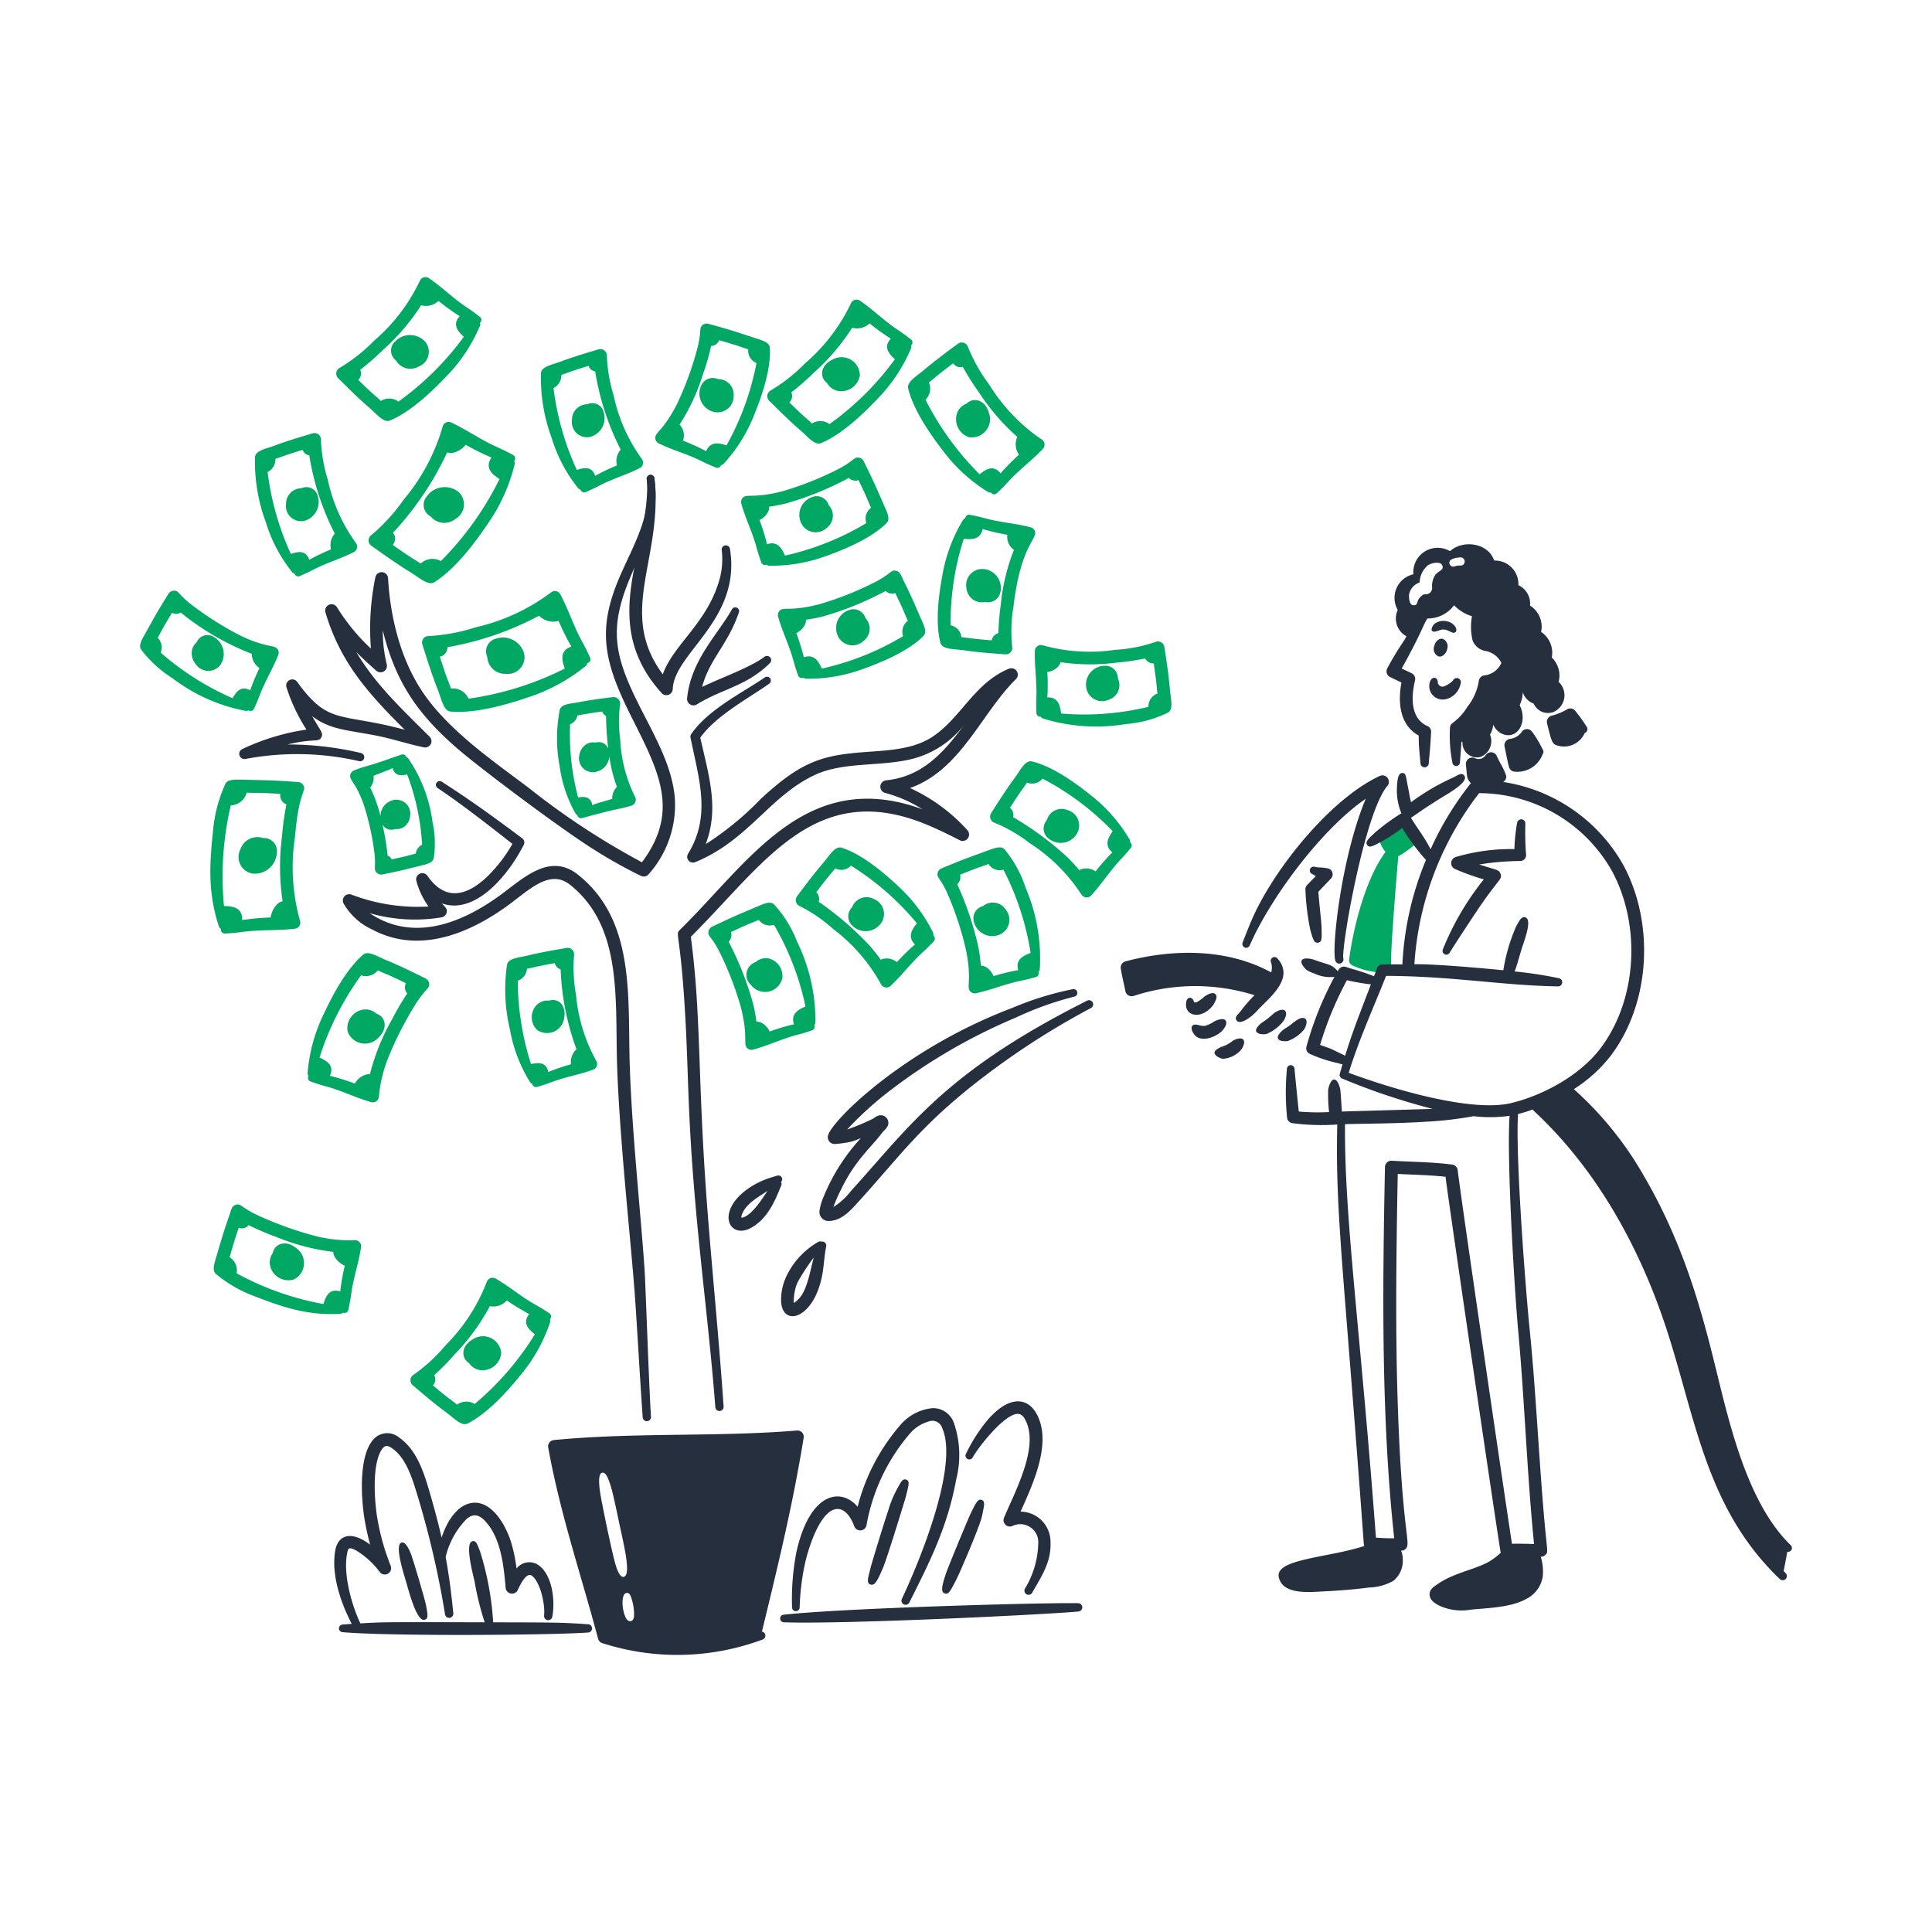 <svg viewBox="-10 -10 200 200" xmlns="http://www.w3.org/2000/svg" id="Money-Growing-On-Trees-4--Streamline-Brooklyn.svg" style="background-color: #e6f6ef"><desc>Money Growing On Trees 4 Streamline Illustration: https://streamlinehq.com</desc><path d="m135.387 74.983 -2.692 1.586a3.399 3.399 0 0 0 0.733 1.62c-2.057 2.79 -3.296 7.65 -3.767 11.139a0.569 0.569 0 0 0 0.342 0.609 7.718 7.718 0 0 0 3.848 0.72 0.499 0.499 0 0 0 0.165 -0.059c0.044 -0.025 0.245 -0.504 0 -0.713 -0.128 -1.194 0.704 -10.9 0.713 -10.991 0.055 -0.518 -0.318 0.18 1.743 -1.452a2.595 2.595 0 0 0 0.403 -0.399Z" fill="#00a863" stroke-width="1"></path><path d="M154.22 65.186a15.149 15.149 0 0 0 -1.159 -1.604 0.645 0.645 0 0 0 -0.788 -0.18 6.396 6.396 0 0 1 -1.56 0.666 0.664 0.664 0 0 0 -0.561 0.821c0.396 1.575 0.49 2.07 0.907 2.234a2.353 2.353 0 0 0 2.993 -1.243 0.432 0.432 0 0 0 0.168 -0.694Z" fill="#262f3e" stroke-width="1"></path><path d="M149.675 67.543a10.661 10.661 0 0 0 -1.085 -1.805 0.649 0.649 0 0 0 -1.1 0.09 1.765 1.765 0 0 1 -1.21 0.667 0.666 0.666 0 0 0 -0.526 0.793c0.145 0.663 0.258 1.366 0.457 2.107a0.657 0.657 0 0 0 0.607 0.488 2.79 2.79 0 0 0 2.88 -1.814 0.423 0.423 0 0 0 -0.023 -0.526Z" fill="#262f3e" stroke-width="1"></path><path d="M138.073 60.467a1.391 1.391 0 0 0 1.53 1.927 2.038 2.038 0 0 0 1.597 -1.61 0.429 0.429 0 1 0 -0.794 -0.328 2.65 2.65 0 0 1 -0.995 0.622 0.502 0.502 0 0 1 -0.572 -0.427c0.013 -0.537 -0.524 -0.674 -0.766 -0.184Z" fill="#262f3e" stroke-width="1"></path><path d="M139.352 56.135a0.842 0.842 0 0 1 0.455 1.068c-0.119 0.502 -0.516 0.839 -0.886 0.751a0.842 0.842 0 0 1 -0.45 -1.068c0.114 -0.502 0.51 -0.839 0.88 -0.751Z" fill="#262f3e" stroke-width="1"></path><path d="M151.346 60.581a2.574 2.574 0 0 0 -0.706 -2.515 2.599 2.599 0 0 0 -1.104 -2.65 2.584 2.584 0 0 0 -1.148 -2.726 2.1 2.1 0 0 0 -1.205 -2.115 2.43 2.43 0 0 0 -2.509 -2.545c-0.562 -1.778 -3.164 -2.23 -4.573 -0.973a2.52 2.52 0 0 0 -3.787 2.392 2.499 2.499 0 0 0 -1.62 3.69 2.102 2.102 0 0 0 0.9 2.729 5.011 5.011 0 0 1 -0.373 0.63 31.007 31.007 0 0 0 -1.606 2.678 0.658 0.658 0 0 0 0.278 0.908l1.185 0.572c-0.404 2.173 -0.137 4.415 1.786 5.49 0 1.182 0.077 1.609 0.18 2.855a0.431 0.431 0 0 0 0.862 0c0.118 -1.419 0.129 -1.233 0.243 -3.23a0.63 0.63 0 0 0 -0.385 -0.613c-1.719 -0.766 -1.715 -2.889 -1.281 -4.719a0.661 0.661 0 0 0 -0.366 -0.754l-1.012 -0.482c2.142 -3.864 2.189 -4.46 2.659 -5.178a3.382 3.382 0 0 0 2.761 -1.368 4.302 4.302 0 0 0 1.853 1.134 6.13 6.13 0 0 0 0.071 2.531 1.76 1.76 0 0 0 1.409 1.08 2.305 2.305 0 0 1 1.563 1.221 2.177 2.177 0 0 1 -1.741 1.292 0.662 0.662 0 0 0 -0.591 0.551 5.694 5.694 0 0 1 -1.175 2.69 5.909 5.909 0 0 1 -1.53 1.685 0.649 0.649 0 0 0 -0.283 0.497 14.161 14.161 0 0 0 0.248 3.587 0.394 0.394 0 0 0 0.787 -0.041l0.158 -2.122c0.033 0.026 0.068 0.051 0.104 0.075a1.499 1.499 0 0 0 1.863 1.522 1.756 1.756 0 0 0 0.984 -2.305 2.515 2.515 0 0 0 0.333 -1.049 1.8 1.8 0 0 0 1.292 1.08c1.462 0.255 2.231 -1.61 1.44 -3.084a3.24 3.24 0 0 0 0.327 -1.35 1.841 1.841 0 0 0 1.135 1.189 1.611 1.611 0 0 0 2.018 0.875 1.89 1.89 0 0 0 0.555 -3.133Zm-12.717 -11.128a2.011 2.011 0 0 0 -0.373 1.403 0.663 0.663 0 0 1 -0.699 0.667 0.474 0.474 0 0 0 -0.329 0.107c-0.727 0.573 -0.338 0.965 -0.826 1.025 -0.469 0.058 -0.554 -0.59 -0.54 -1.071a1.62 1.62 0 0 1 1.099 -1.286 2.421 2.421 0 0 1 0.847 -1.775c0.437 -0.293 1.44 -0.457 1.53 0.101 0.068 0.399 -0.225 0.356 -0.707 0.829Zm2.653 -0.904a1.871 1.871 0 0 0 -0.694 0.078 0.397 0.397 0 0 1 -0.517 -0.21c-0.221 -0.519 0.559 -0.685 1.125 -0.72a0.43 0.43 0 0 1 0.086 0.851Z" fill="#262f3e" stroke-width="1"></path><path d="M131.384 72.686c-4.622 3.173 -9.9 10.318 -12.014 15.185a0.394 0.394 0 0 1 -0.73 -0.3c0.408 -1.064 0.81 -2.103 1.284 -3.1 2.455 -5.13 8.019 -11.88 12.909 -14.145a0.664 0.664 0 0 1 0.787 1.03c-2.385 2.816 -4.796 16.82 -4.559 17.864a0.43 0.43 0 0 1 -0.835 0.207c-0.39 -1.471 0.679 -10.856 3.158 -16.74Z" fill="#262f3e" stroke-width="1"></path><path d="M121.106 97.039a4.357 4.357 0 0 0 1.702 -1.272c0.166 -0.204 0.504 -0.843 0.226 -1.125 -0.292 -0.295 -0.927 0.073 -1.17 0.256a9.686 9.686 0 0 1 -1.124 0.9c-0.258 0.158 -0.787 0.643 -0.714 0.929 0.096 0.352 0.782 0.374 1.08 0.312Z" fill="#262f3e" stroke-width="1"></path><path d="M123.3 97.772a3.983 3.983 0 0 0 1.73 -1.237c0.062 -0.107 0.413 -0.81 0.099 -1.067 -0.45 -0.372 -1.32 0.476 -1.62 0.694 -0.204 0.148 -0.424 0.27 -0.63 0.414 -0.113 0.077 -0.7 0.582 -0.591 0.907 0.123 0.366 0.917 0.304 1.012 0.289Z" fill="#262f3e" stroke-width="1"></path><path d="M122.867 90.655a2.128 2.128 0 0 0 -0.595 -1.392 0.393 0.393 0 0 0 -0.675 0.405 1.94 1.94 0 0 1 0 0.997c-4.569 -2.496 -10.139 -2.455 -15.087 -1.145a0.662 0.662 0 0 0 -0.485 0.739c0.113 0.783 0.326 1.545 0.47 2.331a0.664 0.664 0 0 0 0.878 0.504 20.439 20.439 0 0 1 12.492 -0.07 13.887 13.887 0 0 0 -1.446 1.671c-0.329 0.395 -0.63 0.583 -0.413 0.926 0.342 0.528 1.43 -0.287 1.879 -0.728 0.24 -0.234 0.462 -0.489 0.694 -0.72 0.881 -0.881 2.321 -2.162 2.288 -3.518Z" fill="#262f3e" stroke-width="1"></path><path d="M113.977 93.69a4.23 4.23 0 0 0 0.726 -0.54c0.104 -0.075 0.8 -0.535 1.101 -0.249 0.243 0.237 0.107 0.567 -0.139 1.025a1.961 1.961 0 0 1 -0.281 0.36c-1.17 1.273 -2.836 0.877 -2.585 -0.576 0.09 -0.533 0.615 -0.578 0.785 -0.053 0.074 0.221 0.301 0.075 0.392 0.033Z" fill="#262f3e" stroke-width="1"></path><path d="M113.868 97.318c0.679 0.492 1.92 0.068 2.586 -0.549 0.242 -0.231 0.679 -0.81 0.408 -1.141 -0.242 -0.296 -0.968 0 -1.161 0.112a3.344 3.344 0 0 1 -0.934 0.45c-0.479 0.09 -1.019 -0.296 -1.304 -0.03 -0.307 0.288 0.092 0.936 0.406 1.158Z" fill="#262f3e" stroke-width="1"></path><path d="M116.591 99.608a2.729 2.729 0 0 0 1.862 -0.909c0.146 -0.163 0.517 -0.795 0.239 -1.091 -0.26 -0.277 -0.931 0.034 -1.113 0.16a3.357 3.357 0 0 1 -0.971 0.549c-0.236 0.064 -0.845 0.356 -0.877 0.608 -0.055 0.402 0.675 0.658 0.861 0.683Z" fill="#262f3e" stroke-width="1"></path><path d="M79.115 107.82c-0.298 0.122 -0.535 0.221 -0.918 0.347a10.898 10.898 0 0 1 -1.732 0.257 0.703 0.703 0 0 1 -0.742 -0.9c0.439 -1.571 7.878 -8.95 19.062 -13.183a32.31 32.31 0 0 1 6.274 -1.943 0.393 0.393 0 0 1 0.144 0.774 33.401 33.401 0 0 0 -6.025 2.16 58.979 58.979 0 0 0 -13.467 7.892 35.624 35.624 0 0 0 -4.019 3.704 23.869 23.869 0 0 0 2.719 -1.138 1.576 1.576 0 0 1 0.609 -0.326 0.791 0.791 0 0 1 0.888 1.068 1.908 1.908 0 0 1 -0.495 0.609c-1.153 1.589 -2.857 2.852 -4.417 6.134a13.918 13.918 0 0 0 -0.72 1.677 7.058 7.058 0 0 0 1.819 -1.667c6.16 -6.787 9.787 -12.33 24.445 -19.697a0.43 0.43 0 0 1 0.393 0.765 79.665 79.665 0 0 0 -9.928 6.241c-7.298 5.353 -9.606 8.82 -13.931 13.58 -0.885 0.971 -1.849 2.186 -3.246 2.22a0.931 0.931 0 0 1 -0.996 -1.021 5.517 5.517 0 0 1 0.44 -1.518 20.259 20.259 0 0 1 3.843 -6.035Z" fill="#262f3e" stroke-width="1"></path><path d="M70.432 111.711c-0.296 0.09 -0.586 0.171 -0.878 0.27 -1.589 0.54 -3.498 1.771 -4.019 3.366 -0.479 1.462 0.605 2.535 2.053 1.84 2.024 -0.981 2.83 -3.409 3.263 -4.41a0.436 0.436 0 0 0 0 -0.413 0.395 0.395 0 0 0 -0.419 -0.652Zm-3.592 4.345a0.084 0.084 0 0 1 -0.102 -0.101c0.284 -1.208 1.585 -1.932 2.718 -2.676 -0.589 0.86 -1.607 2.525 -2.616 2.776Z" fill="#262f3e" stroke-width="1"></path><path d="M75.02 118.53a0.431 0.431 0 0 1 0.497 0.552c-0.151 0.689 -0.218 1.792 -0.342 2.571 -0.775 4.969 -4.329 5.891 -4.32 2.866a5.804 5.804 0 0 1 0.535 -2.363 8.123 8.123 0 0 1 3.28 -3.574 0.385 0.385 0 0 1 0.35 -0.052Zm-0.78 1.653a20.749 20.749 0 0 0 -1.702 2.615 5.012 5.012 0 0 0 -0.36 2.093 3.022 3.022 0 0 0 0.708 -0.668c0.751 -1.03 1.018 -2.843 1.354 -4.04Z" fill="#262f3e" stroke-width="1"></path><path d="M32.073 153.864c0.248 0.844 1.075 4.099 1.902 3.811 0.351 -0.119 0.338 -0.419 0.131 -1.49 -0.125 -0.643 -1.345 -4.755 -1.522 -5.209 -0.167 -0.43 -0.572 -1.424 -1.015 -1.294 -0.778 0.221 0.27 3.391 0.505 4.183Z" fill="#262f3e" stroke-width="1"></path><path d="M78.78 145.98a20.753 20.753 0 0 1 4.5 -8.55 4.997 4.997 0 0 1 3.212 -1.654 2.274 2.274 0 0 1 2.25 1.508 10.195 10.195 0 0 1 0.246 5.855c-0.9 4.907 -2.666 8.38 -4.856 12.76a0.43 0.43 0 0 1 -0.774 -0.374c1.835 -3.908 5.917 -13.77 4.175 -17.707a1.063 1.063 0 0 0 -1.396 -0.667 3.999 3.999 0 0 0 -1.872 1.17 19.847 19.847 0 0 0 -4.565 9.571 0.659 0.659 0 0 1 -1.26 0.117c-0.419 -1.103 -0.979 -1.736 -1.645 -1.794 -1.776 -0.153 -3.089 3.916 -3.466 5.655a24.538 24.538 0 0 0 -0.548 4.528 0.394 0.394 0 0 1 -0.788 -0.006 25.728 25.728 0 0 1 0.44 -5.67c1.381 -6.29 4.641 -6.769 6.347 -4.74Z" fill="#262f3e" stroke-width="1"></path><path d="M95.65 146.484a3.128 3.128 0 0 1 3.098 3.182c0.086 2.07 -0.966 3.559 -1.89 5.202a0.43 0.43 0 0 1 -0.76 -0.406 9.436 9.436 0 0 0 1.383 -4.72 1.862 1.862 0 0 0 -2.692 -1.764 0.658 0.658 0 0 1 -0.852 -0.867c1.186 -2.798 3.546 -7.164 2.3 -9.924 -0.282 -0.634 -0.604 -0.968 -1.241 -0.759 -1.382 0.468 -3.638 3.272 -4.301 4.436a0.394 0.394 0 0 1 -0.705 -0.353 17.003 17.003 0 0 1 2.16 -3.411c2.64 -3.129 4.891 -2.373 5.604 0.419 0.709 2.849 -0.986 6.468 -2.105 8.964Z" fill="#262f3e" stroke-width="1"></path><path d="M82.89 144.09a11.173 11.173 0 0 0 -0.931 2.25c-0.583 1.731 -1.701 5.43 -1.8 5.824 -0.338 1.311 -0.465 1.697 -0.061 1.859 0.437 0.173 0.72 -0.343 1.3 -1.694 0.445 -1.04 2.289 -7.08 2.354 -7.329 0.341 -1.326 0.438 -1.673 0.083 -1.819 -0.401 -0.166 -0.585 0.268 -0.945 0.909Z" fill="#262f3e" stroke-width="1"></path><path d="M90.531 146.575c-0.288 0.565 -2.451 5.805 -2.639 6.399 -0.411 1.28 -0.508 1.819 -0.114 1.971s0.562 -0.153 1.158 -1.299c0.415 -0.787 2.284 -5.17 2.652 -6.432 0.068 -0.238 0.116 -0.472 0.163 -0.716 0.143 -0.72 0.23 -1.107 -0.13 -1.228 -0.408 -0.139 -0.605 0.338 -1.091 1.305Z" fill="#262f3e" stroke-width="1"></path><path d="M71.171 157.939c6.343 0.219 27.334 -0.81 30.453 -1.117a0.43 0.43 0 0 0 -0.034 -0.86c-3.356 -0.076 -24.283 0.504 -30.449 1.191a0.393 0.393 0 0 0 0.03 0.787Z" fill="#262f3e" stroke-width="1"></path><path d="M72.501 138.087c-8.407 0.69 -16.594 0.167 -25.16 0.986a0.661 0.661 0 0 0 -0.59 0.778c1.246 6.891 3.458 13.368 5.166 19.796a0.64 0.64 0 0 0 0.398 0.437 25.301 25.301 0 0 0 16.65 -0.368 0.429 0.429 0 0 0 -0.09 -0.818c1.931 -7.93 3.231 -13.405 4.32 -20.056a0.651 0.651 0 0 0 -0.694 -0.754Zm-19.067 12.764c-0.384 -1.634 -1.207 -5.566 -1.313 -6.39 -0.069 -0.491 -0.27 -1.91 0.218 -2.007 0.428 -0.09 0.707 0.771 0.99 1.755 0.171 0.59 0.652 2.88 0.776 3.479 0.412 1.974 1.289 5.38 0.47 5.544 -0.562 0.122 -0.934 -1.514 -1.14 -2.381Zm2.201 6.456c-0.041 0.603 -0.558 0.713 -0.84 0.184 -0.446 -0.835 -0.52 -2.564 0.09 -2.597 0.216 -0.012 0.338 0.168 0.415 0.371a5.265 5.265 0 0 1 0.335 2.042Z" fill="#262f3e" stroke-width="1"></path><path d="M56.453 79.261c3.971 -5.292 1.734 -9.429 -1.075 -15.023 -2.956 -5.889 -3.609 -9.15 -1.095 -14.835 1.412 -3.191 3.23 -6.217 2.659 -9.785a0.394 0.394 0 0 1 0.778 -0.128c0.662 3.863 -1.073 6.924 -2.495 10.318 -2.301 5.501 -1.591 8.288 1.271 13.86 1.52 2.964 3.119 5.877 3.362 8.956a10.748 10.748 0 0 1 -2.708 7.87 0.652 0.652 0 0 1 -0.795 0.18 49.72 49.72 0 0 1 -5.205 -2.941c-3.537 -2.27 -11.663 -8.36 -13.982 -10.399 -3.537 -3.11 -5.728 -6.03 -7.11 -10.508 -0.45 -1.472 -0.432 -1.739 -0.431 -1.507a14.323 14.323 0 0 0 0.41 3.453 0.662 0.662 0 0 1 -1.08 0.659c-0.7 -0.609 -1.398 -1.252 -2.07 -1.929 1.972 3.349 4.639 5.818 7.587 8.764a0.651 0.651 0 0 1 -0.588 1.098c-1.633 -0.331 -3.254 -0.881 -4.86 -1.2 -3.002 -0.594 -4.85 -0.604 -6.701 -2.018 0.909 1.62 1.17 1.745 0.943 2.173 -0.308 0.577 -0.728 0.08 -3.506 0.749a32.746 32.746 0 0 1 7.612 0.886 0.43 0.43 0 0 1 -0.19 0.84 28.765 28.765 0 0 0 -11.779 -0.226 0.54 0.54 0 0 1 -0.323 -1.022 23.248 23.248 0 0 1 6.644 -2.018 18.169 18.169 0 0 1 -2.078 -4.41 0.63 0.63 0 0 1 1.114 -0.535c3.275 4.533 4.382 3.145 11.136 4.958 -3.812 -3.793 -6.668 -6.967 -8.209 -12.15a0.66 0.66 0 0 1 1.199 -0.524 20.616 20.616 0 0 0 3.51 4.271 26.344 26.344 0 0 1 0.456 -7.355 0.664 0.664 0 0 1 1.318 0.073c0.254 4.38 1.447 8.982 4.079 12.491 2.7 3.6 6.793 6.441 10.432 9.174a77.716 77.716 0 0 0 11.769 7.739Z" fill="#262f3e" stroke-width="1"></path><path d="M43.046 77.359c-2.111 -1.654 -5.31 -4.168 -7.745 -5.78a0.393 0.393 0 0 1 0.429 -0.659c2.262 1.464 4.16 2.74 8.334 5.866a0.54 0.54 0 0 1 0.152 0.677c-1.692 3.308 -5.084 7.258 -8.475 6.054 0.297 0.352 0.63 0.555 0.48 1.009a0.646 0.646 0 0 1 -0.505 0.437 16.901 16.901 0 0 1 -7.448 -0.431c4.375 2.948 9.319 1.211 13.57 -1.905 2.34 -1.717 5.076 -4.396 7.985 -2.087 5.995 4.757 5.135 12.685 5.373 19.867 0.23 6.935 1.183 15.75 1.535 21.115 0.1 1.517 0.434 11.617 0.658 15.141a0.429 0.429 0 0 1 -0.857 0.059c-0.286 -4.031 -0.5 -8.067 -0.774 -12.1 -0.365 -5.392 -1.598 -16.29 -1.871 -24.17 -0.239 -6.888 0.63 -14.495 -4.889 -18.871 -2.09 -1.657 -4.253 0.564 -6.377 2.117 -4.301 3.146 -9.428 5.018 -14.088 2.526A6.617 6.617 0 0 1 25.56 83.52a0.659 0.659 0 0 1 0.791 -0.922 19.326 19.326 0 0 0 8.01 1.246 8.238 8.238 0 0 1 -1.26 -2.651 0.64 0.64 0 0 1 1.142 -0.533c1.8 2.597 4.001 2.207 6.266 0.019a15.3 15.3 0 0 0 2.537 -3.319Z" fill="#262f3e" stroke-width="1"></path><path d="M58.613 59.807c1.02 -2.928 4.367 -5.179 5.71 -9.302a7.949 7.949 0 0 0 0.389 -3.57 0.43 0.43 0 0 1 0.85 -0.128c1.214 7.337 -5.791 10.8 -5.917 14.518a0.663 0.663 0 0 1 -1.155 0.419C51.718 54.245 57.42 46.746 56.97 39.577a0.393 0.393 0 0 1 0.784 -0.068c0.904 8.335 -3.913 13.861 0.859 20.298Z" fill="#262f3e" stroke-width="1"></path><path d="M62.683 61.114c1.775 -0.877 4.911 -1.98 6.437 -3.107a0.43 0.43 0 0 1 0.562 0.652c-2.409 2.387 -4.909 2.628 -7.545 4.262a0.664 0.664 0 0 1 -1.009 -0.63c0.386 -3.926 3.15 -6.583 4.629 -9.185a0.394 0.394 0 0 1 0.72 0.325c-1.152 3.353 -3.028 4.783 -3.794 7.683Z" fill="#262f3e" stroke-width="1"></path><path d="M63.049 77.387a31.204 31.204 0 0 0 5.683 -4.66c4.081 -3.794 6.26 -4.513 10.448 -4.846 2.489 -0.199 5.161 -0.23 7.234 -1.537 3.018 -1.904 4.43 -5.67 8.051 -7.124a0.661 0.661 0 0 1 0.708 1.08c-3.576 3.515 -5.716 9.428 -10.971 11.278a18.09 18.09 0 0 1 5.951 4.373 0.665 0.665 0 0 1 -0.804 1.03c-1.154 -0.595 -2.355 -1.186 -3.584 -1.684 -11.425 -4.63 -16.693 4.166 -24.251 11.681 1.142 8.6 0.639 14.888 1.805 29.362 0.517 6.427 1.149 12.841 1.589 19.267a0.429 0.429 0 0 1 -0.857 0.063c-0.491 -6.419 -1.295 -12.812 -1.896 -19.229 -1.11 -11.823 -0.798 -15.362 -1.344 -23.257 -0.45 -6.557 -0.9 -6.467 -0.45 -6.908 7.133 -6.972 13.043 -16.92 25.128 -12.502a13.754 13.754 0 0 0 -3.855 -1.689 0.665 0.665 0 0 1 0.09 -1.305c3.666 -0.371 5.88 -2.75 8.061 -5.71a9.886 9.886 0 0 1 -5.249 3.465c-3.268 0.85 -7.132 0.295 -10.1 1.649 -4.721 2.154 -6.952 6.812 -12.472 9.066a0.599 0.599 0 0 1 -0.74 -0.863c2.39 -3.896 1.17 -7.57 0.258 -12.023a0.487 0.487 0 0 1 0.074 -0.377c1.768 -2.55 5.231 -4.23 7.623 -5.861a0.394 0.394 0 0 1 0.45 0.648c-2.276 1.607 -5.516 3.308 -7.137 5.592 0.857 3.842 1.996 7.32 0.555 11.023Z" fill="#262f3e" stroke-width="1"></path><path d="M56.43 37.495a17.338 17.338 0 0 1 -2.911 -6.578 15.924 15.924 0 0 1 -0.696 -4.099 0.67 0.67 0 0 0 -0.859 -0.653c-1.329 0.396 -2.632 0.779 -3.938 1.271 -0.843 0.317 -1.953 0.491 -2.027 1.175a17.942 17.942 0 0 0 1.118 6.75 15.431 15.431 0 0 0 2.72 5.162 0.441 0.441 0 0 0 0.254 0.158 0.4 0.4 0 0 0 0.548 0.257c1.26 -0.54 1.419 -0.705 2.327 -1.1 1.227 -0.535 2.023 -0.765 3.264 -1.382a0.636 0.636 0 0 0 0.201 -0.96Zm-9.13 -7.326a1.46 1.46 0 0 0 0.81 -1.362c0.656 -0.205 0.834 -0.329 2.821 -0.933a0.842 0.842 0 0 0 0.684 0.574 27.23 27.23 0 0 0 2.64 8.1 1.785 1.785 0 0 0 -0.389 1.631 20.535 20.535 0 0 0 -2.256 1.08c-0.382 -1.158 -1.399 -0.759 -1.9 -0.609a28.78 28.78 0 0 1 -2.412 -8.481Z" fill="#00a863" stroke-width="1"></path><path d="M51.079 35.232a2.023 2.023 0 0 0 1.413 -2.566 1.206 1.206 0 0 0 -1.558 -0.869 0.429 0.429 0 0 0 -0.146 0.053 1.6 1.6 0 0 0 -1.579 1.656 1.564 1.564 0 0 0 1.869 1.726Z" fill="#00a863" stroke-width="1"></path><path d="M26.831 46.19a17.348 17.348 0 0 1 -2.911 -6.579 15.917 15.917 0 0 1 -0.696 -4.099 0.67 0.67 0 0 0 -0.859 -0.653c-1.333 0.397 -2.632 0.779 -3.938 1.272 -0.837 0.314 -1.953 0.491 -2.027 1.175a17.938 17.938 0 0 0 1.118 6.75 15.412 15.412 0 0 0 2.72 5.162 0.45 0.45 0 0 0 0.253 0.159 0.4 0.4 0 0 0 0.548 0.256c1.247 -0.54 1.448 -0.72 2.327 -1.1 1.229 -0.535 2.021 -0.764 3.264 -1.382a0.635 0.635 0 0 0 0.201 -0.96Zm-9.13 -7.327a1.459 1.459 0 0 0 0.81 -1.362c0.653 -0.204 0.827 -0.327 2.821 -0.932a0.842 0.842 0 0 0 0.684 0.573 27.27 27.27 0 0 0 2.64 8.1 1.786 1.786 0 0 0 -0.389 1.631 20.543 20.543 0 0 0 -2.256 1.08c-0.382 -1.159 -1.399 -0.76 -1.901 -0.61a28.8 28.8 0 0 1 -2.408 -8.48Z" fill="#00a863" stroke-width="1"></path><path d="M22.895 41.36a1.207 1.207 0 0 0 -1.558 -0.869 0.429 0.429 0 0 0 -0.146 0.053 1.6 1.6 0 0 0 -1.579 1.656 1.563 1.563 0 0 0 1.869 1.726 2.023 2.023 0 0 0 1.413 -2.566Z" fill="#00a863" stroke-width="1"></path><path d="M18.766 57.248c-0.32 -0.556 -1.061 -0.108 -3.838 -1.43a33.494 33.494 0 0 1 -5.239 -3.322c-1.303 -1.054 -1.187 -1.387 -1.732 -1.345a0.67 0.67 0 0 0 -0.516 0.316c-0.431 0.699 -0.865 1.4 -1.281 2.114 -0.215 0.37 -1.404 2.512 -1.412 2.527 -0.201 0.417 -0.366 0.821 -0.124 1.158a12.51 12.51 0 0 0 3.25 2.959 17.98 17.98 0 0 0 7.548 3.362 0.441 0.441 0 0 0 0.295 -0.05 0.399 0.399 0 0 0 0.579 -0.175c0.572 -1.231 0.602 -1.499 1.003 -2.371 0.55 -1.198 0.998 -1.919 1.512 -3.207a0.63 0.63 0 0 0 -0.045 -0.539Zm-12.134 0.313a1.462 1.462 0 0 0 -0.305 -1.553c0.344 -0.575 0.391 -0.783 1.481 -2.575a0.842 0.842 0 0 0 0.893 -0.029 27.214 27.214 0 0 0 7.364 4.278 1.781 1.781 0 0 0 0.796 1.474 20.659 20.659 0 0 0 -0.962 2.314c-1.057 -0.609 -1.549 0.367 -1.823 0.81a28.843 28.843 0 0 1 -7.443 -4.719Z" fill="#00a863" stroke-width="1"></path><path d="M12.169 55.961a1.207 1.207 0 0 0 -1.741 0.391 0.424 0.424 0 0 0 -0.073 0.136 1.53 1.53 0 0 0 -0.511 1.061 1.775 1.775 0 0 0 0.437 1.226 1.562 1.562 0 0 0 2.543 0.041 2.023 2.023 0 0 0 -0.656 -2.855Z" fill="#00a863" stroke-width="1"></path><path d="M20.914 73.734c0.382 -1.95 0.769 -1.993 0.466 -2.471a0.67 0.67 0 0 0 -0.52 -0.309c-0.971 -0.064 -1.947 -0.13 -2.925 -0.17 -0.516 -0.022 -3.404 -0.08 -3.425 -0.079a3.74 3.74 0 0 0 -0.738 0.09 0.663 0.663 0 0 0 -0.44 0.348 14.8 14.8 0 0 0 -1.291 5.01c-0.38 3.533 -0.484 6.398 0.618 9.747a0.439 0.439 0 0 0 0.221 0.259 0.398 0.398 0 0 0 0.416 0.483c1.585 -0.09 1.8 -0.21 3.039 -0.288 1.535 -0.095 2.61 -0.037 4.199 -0.212a0.636 0.636 0 0 0 0.526 -0.823 20.596 20.596 0 0 1 -0.54 -8.572c0.098 -0.975 0.197 -2.005 0.394 -3.014Zm-5.375 -1.676c1.036 0.05 0.698 -0.043 3.481 0.122a0.99 0.99 0 0 0 0.63 1.091 29.297 29.297 0 0 0 -0.46 3.335 24.48 24.48 0 0 0 0.062 6.69c-0.712 0.126 -1.193 1.17 -1.226 1.681a24.232 24.232 0 0 0 -2.957 0.27c0.054 -1.46 -1.269 -1.421 -1.881 -1.463a32.077 32.077 0 0 1 0.704 -10.409 1.782 1.782 0 0 0 1.646 -1.318Z" fill="#00a863" stroke-width="1"></path><path d="M16.17 80.433a2.284 2.284 0 0 0 2.489 -2.16 1.343 1.343 0 0 0 -1.272 -1.518 0.413 0.413 0 0 0 -0.163 0 1.836 1.836 0 0 0 -2.332 1.157 1.733 1.733 0 0 0 1.277 2.521Z" fill="#00a863" stroke-width="1"></path><path d="M51.718 99.804a17.179 17.179 0 0 1 -2.088 -6.811 15.815 15.815 0 0 1 -0.202 -4.111 0.67 0.67 0 0 0 -0.776 -0.751c-1.356 0.233 -2.696 0.461 -4.023 0.787 -0.867 0.212 -1.98 0.255 -2.137 0.922a17.789 17.789 0 0 0 0.305 6.772 15.275 15.275 0 0 0 2.07 5.4 0.437 0.437 0 0 0 0.23 0.187 0.399 0.399 0 0 0 0.513 0.317c1.285 -0.377 1.476 -0.524 2.418 -0.81 1.234 -0.369 2.116 -0.525 3.374 -0.976a0.63 0.63 0 0 0 0.314 -0.926Zm-8.117 -8.28a1.44 1.44 0 0 0 0.95 -1.236c0.661 -0.122 0.858 -0.225 2.885 -0.586a0.838 0.838 0 0 0 0.599 0.638 26.917 26.917 0 0 0 1.644 8.28 1.773 1.773 0 0 0 -0.569 1.555 20.372 20.372 0 0 0 -2.347 0.798c-0.238 -1.182 -1.281 -0.913 -1.793 -0.824a28.544 28.544 0 0 1 -1.369 -8.626Z" fill="#00a863" stroke-width="1"></path><path d="M48.408 95.31a1.732 1.732 0 0 0 -0.105 -1.067 1.138 1.138 0 0 0 -1.323 -0.691 0.437 0.437 0 0 0 -0.15 0.035 1.544 1.544 0 0 0 -1.35 0.531 1.841 1.841 0 0 0 0.112 2.493 1.788 1.788 0 0 0 2.817 -1.301Z" fill="#00a863" stroke-width="1"></path><path d="M34.059 91.292c-1.338 -0.662 -2.671 -1.326 -4.058 -1.89 -0.877 -0.36 -1.89 -1.033 -2.417 -0.571 -1.705 1.481 -3.119 4.092 -4.079 6.16a16.792 16.792 0 0 0 -1.658 6.082 0.45 0.45 0 0 0 0.09 0.304 0.399 0.399 0 0 0 0.216 0.581c1.429 0.509 1.583 0.459 2.659 0.833 1.315 0.457 2.229 0.9 3.612 1.3a0.635 0.635 0 0 0 0.799 -0.565 14.31 14.31 0 0 1 0.869 -3.789 36.394 36.394 0 0 1 3.06 -5.996c1 -1.501 1.363 -1.418 1.267 -1.962a0.667 0.667 0 0 0 -0.361 -0.489Zm-4.941 -0.837c0.941 0.45 0.63 0.219 2.907 1.33a0.9 0.9 0 0 0 0.138 1.049A25.96 25.96 0 0 0 30.6 95.498a22.456 22.456 0 0 0 -2.297 5.678 1.88 1.88 0 0 0 -1.565 0.998 22.204 22.204 0 0 0 -2.588 -0.805c0.557 -1.211 -0.571 -1.643 -1.072 -1.89a29.831 29.831 0 0 1 4.298 -8.51 1.603 1.603 0 0 0 1.742 -0.514Z" fill="#00a863" stroke-width="1"></path><path d="M25.982 96.75a1.895 1.895 0 0 0 3.227 0.63c0.949 -0.913 0.702 -2.044 -0.113 -2.393a0.419 0.419 0 0 0 -0.147 -0.062 1.647 1.647 0 0 0 -1.503 -0.383 1.958 1.958 0 0 0 -1.464 2.208Z" fill="#00a863" stroke-width="1"></path><path d="M26.718 118.382a14.27 14.27 0 0 1 -3.87 -0.38 36.317 36.317 0 0 1 -6.336 -2.274c-1.614 -0.799 -1.58 -1.17 -2.108 -1.008a0.67 0.67 0 0 0 -0.435 0.421c-0.29 0.84 -0.581 1.684 -0.852 2.536 -0.147 0.462 -0.889 2.983 -0.894 3.002 -0.11 0.472 -0.187 0.92 0.126 1.199a13.494 13.494 0 0 0 4.119 2.351c3.015 1.179 5.506 1.957 8.753 1.781a0.442 0.442 0 0 0 0.291 -0.127 0.399 0.399 0 0 0 0.549 -0.287c0.324 -1.489 0.253 -1.629 0.488 -2.744 0.286 -1.363 0.607 -2.326 0.83 -3.748a0.636 0.636 0 0 0 -0.661 -0.722Zm-10.98 -1.556a26.132 26.132 0 0 0 2.84 1.213 22.394 22.394 0 0 0 5.925 1.555c-0.009 0.639 0.758 1.279 1.189 1.426a22.177 22.177 0 0 0 -0.47 2.669c-1.272 -0.398 -1.556 0.776 -1.741 1.305a29.9 29.9 0 0 1 -8.987 -3.181 1.601 1.601 0 0 0 -0.729 -1.665c0.215 -0.655 0.198 -0.828 0.95 -3.053a0.9 0.9 0 0 0 1.027 -0.27Z" fill="#00a863" stroke-width="1"></path><path d="M18.035 121.286a1.958 1.958 0 0 0 2.372 1.17 1.895 1.895 0 0 0 0.218 -3.28c-1.026 -0.824 -2.117 -0.436 -2.36 0.416a0.435 0.435 0 0 0 -0.043 0.153 1.645 1.645 0 0 0 -0.187 1.542Z" fill="#00a863" stroke-width="1"></path><path d="M46.867 125.946c-1.268 -0.843 -1.425 -0.829 -2.378 -1.454 -1.155 -0.756 -1.939 -1.409 -3.188 -2.138a0.635 0.635 0 0 0 -0.913 0.355 18.778 18.778 0 0 1 -4.261 6.552 17.338 17.338 0 0 1 -3.321 3.06 0.669 0.669 0 0 0 -0.078 1.08c1.143 0.972 2.269 1.933 3.478 2.821 0.763 0.561 1.578 1.46 2.207 1.14 2.014 -1.024 4.026 -3.222 5.451 -4.987a16.788 16.788 0 0 0 3.083 -5.497 0.44 0.44 0 0 0 -0.012 -0.317 0.399 0.399 0 0 0 -0.068 -0.617Zm-9.549 9.467c-0.885 -0.731 -0.532 -0.346 -2.498 -1.996a0.9 0.9 0 0 0 0.122 -1.051 26.267 26.267 0 0 0 2.164 -2.204 22.404 22.404 0 0 0 3.605 -4.95 1.877 1.877 0 0 0 1.76 -0.589 22.23 22.23 0 0 0 2.316 1.409c-0.834 1.04 0.156 1.732 0.581 2.096a29.73 29.73 0 0 1 -6.235 7.213 1.601 1.601 0 0 0 -1.816 0.072Z" fill="#00a863" stroke-width="1"></path><path d="M39.93 131.85a1.959 1.959 0 0 0 1.956 -1.782 1.895 1.895 0 0 0 -2.976 -1.398c-1.148 0.659 -1.17 1.819 -0.473 2.349a0.435 0.435 0 0 0 0.128 0.096 1.646 1.646 0 0 0 1.365 0.734Z" fill="#00a863" stroke-width="1"></path><path d="M84.296 25.133c-1.199 -0.938 -1.356 -0.936 -2.259 -1.632 -1.098 -0.846 -1.827 -1.554 -3.015 -2.376a0.635 0.635 0 0 0 -0.937 0.284 18.793 18.793 0 0 1 -4.752 6.21 17.307 17.307 0 0 1 -3.546 2.799 0.67 0.67 0 0 0 -0.16 1.067c1.067 1.059 2.116 2.104 3.251 3.08 0.728 0.63 1.463 1.576 2.113 1.307 2.086 -0.867 4.259 -2.903 5.818 -4.554a16.809 16.809 0 0 0 3.496 -5.245 0.444 0.444 0 0 0 0.013 -0.317 0.399 0.399 0 0 0 -0.022 -0.623ZM75.87 33.907a1.6 1.6 0 0 0 -1.816 -0.067c-0.75 -0.72 -0.53 -0.41 -2.34 -2.182a0.9 0.9 0 0 0 0.202 -1.039 26.364 26.364 0 0 0 2.327 -2.032 22.422 22.422 0 0 0 3.974 -4.66 1.877 1.877 0 0 0 1.8 -0.45 22.457 22.457 0 0 0 2.2 1.583c-0.911 0.972 0.023 1.738 0.419 2.134a29.955 29.955 0 0 1 -6.767 6.712Z" fill="#00a863" stroke-width="1"></path><path d="M76.153 27.242c-1.191 0.567 -1.31 1.721 -0.652 2.307a0.45 0.45 0 0 0 0.121 0.105 1.647 1.647 0 0 0 1.304 0.838 1.963 1.963 0 0 0 2.087 -1.628 1.895 1.895 0 0 0 -2.86 -1.622Z" fill="#00a863" stroke-width="1"></path><path d="M39.673 22.802c-1.195 -0.935 -1.357 -0.937 -2.26 -1.633 -1.097 -0.845 -1.825 -1.553 -3.014 -2.375a0.635 0.635 0 0 0 -0.938 0.283 18.779 18.779 0 0 1 -4.751 6.21 17.308 17.308 0 0 1 -3.546 2.794 0.67 0.67 0 0 0 -0.161 1.067c1.064 1.055 2.114 2.102 3.251 3.08 0.72 0.617 1.462 1.576 2.113 1.306 2.086 -0.867 4.26 -2.902 5.818 -4.554a16.774 16.774 0 0 0 3.496 -5.244 0.442 0.442 0 0 0 0.013 -0.318 0.398 0.398 0 0 0 -0.021 -0.616Zm-8.431 8.772a1.602 1.602 0 0 0 -1.816 -0.067c-0.72 -0.696 -0.558 -0.438 -2.34 -2.182a0.905 0.905 0 0 0 0.202 -1.039 26.3 26.3 0 0 0 2.327 -2.031A22.431 22.431 0 0 0 33.593 21.6a1.88 1.88 0 0 0 1.8 -0.45 22.35 22.35 0 0 0 2.2 1.583c-0.911 0.973 0.023 1.739 0.419 2.134a29.887 29.887 0 0 1 -6.77 6.707Z" fill="#00a863" stroke-width="1"></path><path d="M33.997 25.352a2.138 2.138 0 0 0 -3.092 -0.007 1.267 1.267 0 0 0 -0.025 1.871 0.414 0.414 0 0 0 0.12 0.105 1.71 1.71 0 0 0 2.347 0.62 1.638 1.638 0 0 0 0.651 -2.589Z" fill="#00a863" stroke-width="1"></path><path d="M97.821 35.486a18.789 18.789 0 0 1 -5.4 -5.647 17.335 17.335 0 0 1 -2.223 -3.934 0.67 0.67 0 0 0 -1.03 -0.322c-1.206 0.889 -2.401 1.767 -3.542 2.74 -0.731 0.624 -1.781 1.204 -1.615 1.89 0.54 2.195 2.215 4.654 3.608 6.448a16.79 16.79 0 0 0 4.647 4.26 0.443 0.443 0 0 0 0.311 0.06 0.398 0.398 0 0 0 0.615 0.075c1.105 -1.036 1.135 -1.199 1.959 -1.98 1.011 -0.961 1.81 -1.562 2.81 -2.615a0.635 0.635 0 0 0 -0.14 -0.976Zm-12.01 -4.109a1.6 1.6 0 0 0 0.345 -1.784c0.923 -0.703 0.443 -0.428 2.514 -1.98a0.9 0.9 0 0 0 0.995 0.36 26.109 26.109 0 0 0 1.651 2.61 22.469 22.469 0 0 0 3.995 4.642 1.879 1.879 0 0 0 0.17 1.848 22.298 22.298 0 0 0 -1.902 1.932c-0.822 -1.049 -1.721 -0.245 -2.173 0.09a29.88 29.88 0 0 1 -5.596 -7.718Z" fill="#00a863" stroke-width="1"></path><path d="M92.353 32.684c-0.378 -1.266 -1.501 -1.556 -2.179 -0.997a0.425 0.425 0 0 0 -0.122 0.103 1.643 1.643 0 0 0 -1.028 1.16 1.959 1.959 0 0 0 1.288 2.312 1.895 1.895 0 0 0 2.041 -2.578Z" fill="#00a863" stroke-width="1"></path><path d="M34.771 75.082a15.043 15.043 0 0 0 -2.496 -6.549 0.443 0.443 0 0 0 -0.212 -0.166 0.396 0.396 0 0 0 -0.51 -0.253c-4.23 1.51 -3.337 1.028 -4.916 1.643a0.634 0.634 0 0 0 -0.365 0.41c-0.18 0.608 0.531 0.679 1.414 3.225a27.672 27.672 0 0 1 1.096 5.082c0.131 1.363 -0.145 1.549 0.241 1.89a0.668 0.668 0 0 0 0.579 0.156c0.683 -0.14 1.371 -0.28 2.055 -0.437 0.378 -0.09 2.38 -0.592 2.392 -0.597 0.408 -0.128 0.786 -0.279 0.859 -0.682a10.403 10.403 0 0 0 -0.136 -3.721Zm-4.127 -5.573c0.245 0.941 1.05 0.759 1.506 0.661a24.515 24.515 0 0 1 1.548 7.272 1.164 1.164 0 0 0 -0.655 0.93c-0.566 0.123 -0.777 0.228 -2.499 0.59a0.743 0.743 0 0 0 -0.419 -0.394 26.076 26.076 0 0 0 -0.528 -3.197 0.714 0.714 0 0 0 0.127 0.173 1.035 1.035 0 0 0 1.065 0.312 0.409 0.409 0 0 0 0.14 -0.036 1.345 1.345 0 0 0 0.998 -0.301 1.522 1.522 0 0 0 0.526 -1.048 1.44 1.44 0 0 0 -1.588 -1.672 1.699 1.699 0 0 0 -1.48 1.683 14.317 14.317 0 0 0 -1.065 -2.961 1.53 1.53 0 0 0 0.349 -1.21c1.704 -0.682 1.373 -0.515 1.975 -0.802Z" fill="#00a863" stroke-width="1"></path><path d="M43.123 37.107c-1.391 -0.758 -1.641 -0.767 -2.737 -1.35 -1.355 -0.72 -2.241 -1.339 -3.685 -2.024a0.63 0.63 0 0 0 -0.878 0.432 20.599 20.599 0 0 1 -4.05 7.577 19.032 19.032 0 0 1 -3.349 3.668 0.67 0.67 0 0 0 0.013 1.08c1.35 0.959 2.647 1.89 4.058 2.751 0.9 0.552 1.836 1.417 2.45 1.039 2.098 -1.308 4.082 -3.892 5.466 -5.94a18.398 18.398 0 0 0 2.864 -6.269 0.44 0.44 0 0 0 -0.052 -0.337 0.397 0.397 0 0 0 -0.1 -0.626ZM35.64 48.081a1.781 1.781 0 0 0 -2.093 0.261c-0.919 -0.63 -0.59 -0.312 -2.897 -1.933a0.99 0.99 0 0 0 0.034 -1.26 31.86 31.86 0 0 0 5.605 -8.32c0.672 0.27 1.63 -0.367 1.926 -0.787a24.552 24.552 0 0 0 2.66 1.321c-0.81 1.213 0.332 1.876 0.832 2.233a32.112 32.112 0 0 1 -6.067 8.485Z" fill="#00a863" stroke-width="1"></path><path d="M37.414 40.884a2.284 2.284 0 0 0 -3.254 0.531 1.344 1.344 0 0 0 0.284 1.96 0.436 0.436 0 0 0 0.14 0.086 1.836 1.836 0 0 0 2.592 0.24 1.733 1.733 0 0 0 0.239 -2.817Z" fill="#00a863" stroke-width="1"></path><path d="M51.09 58.08c-0.652 -1.44 -0.847 -1.601 -1.369 -2.729 -0.643 -1.393 -0.98 -2.419 -1.719 -3.836a0.634 0.634 0 0 0 -0.961 -0.186 20.593 20.593 0 0 1 -7.795 3.607 19.001 19.001 0 0 1 -4.883 0.907 0.67 0.67 0 0 0 -0.64 0.869c0.497 1.577 0.973 3.103 1.579 4.641 0.383 0.968 0.608 2.237 1.328 2.306 2.462 0.221 5.601 -0.643 7.94 -1.44a18.383 18.383 0 0 0 6.06 -3.276 0.436 0.436 0 0 0 0.161 -0.3 0.398 0.398 0 0 0 0.3 -0.564Zm-12.584 4.246a1.779 1.779 0 0 0 -1.827 -1.053c-0.35 -1.051 -0.284 -0.603 -1.147 -3.29a0.985 0.985 0 0 0 0.787 -0.985A31.834 31.834 0 0 0 45.81 53.738a2.002 2.002 0 0 0 2.011 0.534 24.443 24.443 0 0 0 1.325 2.658c-1.379 0.478 -0.865 1.697 -0.682 2.282a32.075 32.075 0 0 1 -9.958 3.114Z" fill="#00a863" stroke-width="1"></path><path d="M44.258 57.651a2.284 2.284 0 0 0 -2.916 -1.538 1.344 1.344 0 0 0 -0.955 1.735 0.41 0.41 0 0 0 0.059 0.152 1.836 1.836 0 0 0 1.922 1.755 1.733 1.733 0 0 0 1.889 -2.104Z" fill="#00a863" stroke-width="1"></path><path d="M55.737 72.484a14.91 14.91 0 0 1 -1.536 -5.974 13.67 13.67 0 0 1 -0.015 -3.56 0.67 0.67 0 0 0 -0.742 -0.785c-1.192 0.15 -2.362 0.296 -3.535 0.529 -0.759 0.151 -1.781 0.14 -1.96 0.78a15.507 15.507 0 0 0 0 5.935 13.583 13.583 0 0 0 1.62 4.79 0.444 0.444 0 0 0 0.197 0.187 0.396 0.396 0 0 0 0.492 0.303c4.41 -1.212 3.442 -0.783 5.12 -1.294a0.634 0.634 0 0 0 0.359 -0.911Zm-4.428 0.861c-0.154 -0.99 -0.996 -0.859 -1.463 -0.795a25.418 25.418 0 0 1 -0.83 -7.573 1.228 1.228 0 0 0 0.764 -0.918c0.45 -0.062 0.76 -0.165 2.566 -0.402a0.735 0.735 0 0 0 0.396 0.456 28.741 28.741 0 0 0 0.223 3.378 0.868 0.868 0 0 0 -0.124 -0.219 1.031 1.031 0 0 0 -1.053 -0.427 0.45 0.45 0 0 0 -0.144 0.025 1.377 1.377 0 0 0 -1.031 0.229 1.57 1.57 0 0 0 -0.621 0.999 1.44 1.44 0 0 0 1.44 1.841 1.758 1.758 0 0 0 1.646 -1.643 14.628 14.628 0 0 0 0.787 3.166 1.603 1.603 0 0 0 -0.483 1.233c-1.534 0.481 -1.272 0.341 -2.073 0.654Z" fill="#00a863" stroke-width="1"></path><path d="M69.696 26.015c-0.03 -0.45 -0.46 -0.642 -0.911 -0.817 -0.015 -0.006 -2.459 -0.81 -2.918 -0.95 -0.839 -0.257 -1.684 -0.492 -2.525 -0.728a0.665 0.665 0 0 0 -0.575 0.104c-0.431 0.315 -0.128 0.5 -0.503 2.146a33.053 33.053 0 0 1 -2.17 6.035c-1.477 2.905 -2.377 2.965 -2.25 3.643a0.637 0.637 0 0 0 0.341 0.45c1.282 0.611 2.209 0.876 3.461 1.395 1.047 0.433 1.112 0.56 2.457 1.107a0.399 0.399 0 0 0 0.54 -0.254 0.445 0.445 0 0 0 0.278 -0.144 16.38 16.38 0 0 0 3.193 -5.152c0.805 -1.995 1.711 -4.695 1.58 -6.835Zm-1.386 1.565a28.362 28.362 0 0 1 -3.098 8.52c-0.531 -0.148 -1.632 -0.568 -2.111 0.609a21.69 21.69 0 0 0 -2.395 -1.091 1.62 1.62 0 0 0 -0.36 -1.66 20.854 20.854 0 0 0 2.443 -5.28 23.66 23.66 0 0 0 0.825 -2.859 0.959 0.959 0 0 0 0.834 -0.596c2.387 0.683 2.154 0.683 3.008 0.938a1.375 1.375 0 0 0 0.853 1.418Z" fill="#00a863" stroke-width="1"></path><path d="M64.337 29.25a0.419 0.419 0 0 0 -0.149 -0.053 1.301 1.301 0 0 0 -1.628 0.776 1.959 1.959 0 0 0 1.375 2.678 1.663 1.663 0 0 0 2.01 -1.651 1.591 1.591 0 0 0 -1.608 -1.75Z" fill="#00a863" stroke-width="1"></path><path d="M81.781 42.92c-0.005 -0.014 -1.032 -2.371 -1.234 -2.809 -0.367 -0.796 -0.753 -1.583 -1.138 -2.368a0.67 0.67 0 0 0 -0.461 -0.36c-0.522 -0.112 -0.459 0.239 -1.936 1.054a32.997 32.997 0 0 1 -5.947 2.399c-3.15 0.833 -3.794 0.201 -4.217 0.746a0.639 0.639 0 0 0 -0.111 0.556c0.395 1.355 0.82 2.237 1.26 3.51 0.376 1.08 0.32 1.193 0.81 2.57a0.4 0.4 0 0 0 0.549 0.233 0.44 0.44 0 0 0 0.293 0.112 16.369 16.369 0 0 0 5.976 -1.043c2.02 -0.726 4.641 -1.849 6.152 -3.373 0.317 -0.325 0.173 -0.773 0.004 -1.227Zm-1.607 -0.351a1.375 1.375 0 0 0 -0.488 1.582 28.245 28.245 0 0 1 -8.42 3.361c-0.244 -0.495 -0.663 -1.596 -1.861 -1.17a21.774 21.774 0 0 0 -0.78 -2.513c0.4 -0.154 1.064 -0.776 0.997 -1.375a16.303 16.303 0 0 0 1.775 -0.346 32.257 32.257 0 0 0 6.475 -2.634 0.961 0.961 0 0 0 1 0.226c1.072 2.218 0.929 2.071 1.302 2.869Z" fill="#00a863" stroke-width="1"></path><path d="M75.737 42.152a1.302 1.302 0 0 0 -1.662 -0.698 1.959 1.959 0 0 0 -1.08 2.809 1.663 1.663 0 0 0 2.57 0.401A1.591 1.591 0 0 0 75.797 42.3a0.429 0.429 0 0 0 -0.06 -0.148Z" fill="#00a863" stroke-width="1"></path><path d="M85.59 54.621c-0.005 -0.015 -1.034 -2.373 -1.235 -2.809 -0.366 -0.796 -0.753 -1.584 -1.137 -2.369a0.67 0.67 0 0 0 -0.462 -0.36c-0.522 -0.112 -0.459 0.238 -1.936 1.053a33.074 33.074 0 0 1 -5.946 2.399c-3.162 0.835 -3.795 0.201 -4.218 0.746a0.637 0.637 0 0 0 -0.111 0.555c0.394 1.35 0.824 2.25 1.264 3.51 0.374 1.072 0.321 1.199 0.81 2.57a0.398 0.398 0 0 0 0.548 0.233 0.443 0.443 0 0 0 0.293 0.113 16.412 16.412 0 0 0 5.971 -1.043c2.02 -0.727 4.641 -1.85 6.153 -3.373 0.317 -0.325 0.173 -0.772 0.005 -1.226Zm-1.608 -0.351a1.374 1.374 0 0 0 -0.489 1.582 28.16 28.16 0 0 1 -8.42 3.361c-0.244 -0.494 -0.663 -1.596 -1.86 -1.17a22.117 22.117 0 0 0 -0.78 -2.512c0.399 -0.154 1.063 -0.777 0.996 -1.375a16.745 16.745 0 0 0 1.775 -0.346 32.345 32.345 0 0 0 6.476 -2.635 0.956 0.956 0 0 0 0.999 0.226c1.072 2.217 0.931 2.07 1.303 2.868Z" fill="#00a863" stroke-width="1"></path><path d="M79.544 53.853a1.302 1.302 0 0 0 -1.662 -0.698 1.96 1.96 0 0 0 -1.08 2.81 1.662 1.662 0 0 0 2.57 0.4A1.589 1.589 0 0 0 79.603 54a0.431 0.431 0 0 0 -0.059 -0.147Z" fill="#00a863" stroke-width="1"></path><path d="M97.122 44.961a0.636 0.636 0 0 0 -0.423 -0.376c-1.376 -0.347 -2.336 -0.425 -3.668 -0.688 -1.112 -0.22 -1.2 -0.33 -2.627 -0.603a0.399 0.399 0 0 0 -0.479 0.355 0.44 0.44 0 0 0 -0.244 0.195 16.407 16.407 0 0 0 -2.122 5.68c-0.395 2.111 -0.755 4.939 -0.206 7.015 0.19 0.705 1.383 0.63 2.34 0.769 1.463 0.212 2.915 0.32 4.377 0.43a0.67 0.67 0 0 0 0.71 -0.777 15.51 15.51 0 0 1 0.143 -4.23c0.759 -6.394 2.535 -6.928 2.199 -7.77Zm-3.517 7.609a24.03 24.03 0 0 0 -0.248 2.97 0.959 0.959 0 0 0 -0.7 0.748c-2.485 -0.202 -2.243 -0.247 -3.133 -0.329a1.378 1.378 0 0 0 -1.118 -1.222 28.37 28.37 0 0 1 1.364 -8.962c0.55 0.04 1.71 0.236 1.95 -1.012a22.028 22.028 0 0 0 2.562 0.599 1.625 1.625 0 0 0 0.681 1.556 20.937 20.937 0 0 0 -1.36 5.653Z" fill="#00a863" stroke-width="1"></path><path d="M91.698 48.901a1.664 1.664 0 0 0 -1.646 2.014 1.592 1.592 0 0 0 1.921 1.4 0.427 0.427 0 0 0 0.157 0.023 1.302 1.302 0 0 0 1.44 -1.08 1.96 1.96 0 0 0 -1.871 -2.357Z" fill="#00a863" stroke-width="1"></path><path d="M111.105 61.33c-0.124 -1.474 -0.348 -2.914 -0.571 -4.361a0.67 0.67 0 0 0 -0.917 -0.517 15.513 15.513 0 0 1 -4.155 0.817 17.919 17.919 0 0 1 -7.502 -0.465 0.636 0.636 0 0 0 -0.833 0.581c-0.026 1.408 0.116 2.392 0.16 3.728 0.037 1.135 -0.051 1.24 0.006 2.696a0.398 0.398 0 0 0 0.45 0.386 0.45 0.45 0 0 0 0.246 0.194 18.662 18.662 0 0 0 8.572 0.564 12.01 12.01 0 0 0 4.32 -1.17c0.643 -0.34 0.303 -1.492 0.222 -2.453Zm-2.218 1.838a28.328 28.328 0 0 1 -9.039 0.698c-0.086 -0.544 -0.157 -1.721 -1.427 -1.671a21.744 21.744 0 0 0 0 -2.631c0.427 -0.028 1.246 -0.425 1.362 -1.016a20.874 20.874 0 0 0 5.819 0.045 23.72 23.72 0 0 0 2.945 -0.429 0.958 0.958 0 0 0 0.886 0.513c0.365 2.462 0.27 2.242 0.389 3.127a1.376 1.376 0 0 0 -0.934 1.364Z" fill="#00a863" stroke-width="1"></path><path d="M105.714 60.083a1.302 1.302 0 0 0 -1.379 -1.162 1.959 1.959 0 0 0 -1.872 2.358 1.663 1.663 0 0 0 2.334 1.148 1.589 1.589 0 0 0 0.93 -2.187 0.428 0.428 0 0 0 -0.013 -0.158Z" fill="#00a863" stroke-width="1"></path><path d="M106.976 77.18a0.437 0.437 0 0 0 -0.057 -0.308 16.4 16.4 0 0 0 -4.005 -4.553c-1.678 -1.35 -3.999 -2.999 -6.085 -3.495 -0.711 -0.165 -1.21 0.924 -1.784 1.702 -0.879 1.191 -1.656 2.416 -2.446 3.654a0.67 0.67 0 0 0 0.349 0.99 15.511 15.511 0 0 1 3.663 2.125 17.929 17.929 0 0 1 5.332 5.296 0.636 0.636 0 0 0 1.009 0.113c0.955 -1.048 1.476 -1.859 2.34 -2.908 0.72 -0.877 0.856 -0.9 1.773 -2.03a0.399 0.399 0 0 0 -0.09 -0.586Zm-6.476 1.565a32.329 32.329 0 0 0 -5.622 -4.154 0.957 0.957 0 0 0 -0.328 -0.97c1.362 -2.112 1.26 -1.834 1.769 -2.61a1.375 1.375 0 0 0 1.605 -0.408 28.3 28.3 0 0 1 7.256 5.435c-0.295 0.466 -1.017 1.398 -0.029 2.198a21.767 21.767 0 0 0 -1.739 1.975 1.62 1.62 0 0 0 -1.693 -0.135 16.299 16.299 0 0 0 -1.22 -1.331Z" fill="#00a863" stroke-width="1"></path><path d="M100.512 73.859a1.59 1.59 0 0 0 -2.141 1.031 0.433 0.433 0 0 0 -0.095 0.127 1.302 1.302 0 0 0 0.27 1.783 1.959 1.959 0 0 0 2.962 -0.54 1.663 1.663 0 0 0 -0.996 -2.401Z" fill="#00a863" stroke-width="1"></path><path d="M74.299 96.106a0.441 0.441 0 0 0 0.115 -0.291 18.678 18.678 0 0 0 -1.916 -8.37 12.024 12.024 0 0 0 -2.356 -3.803c-0.319 -0.321 -0.769 -0.18 -1.224 -0.019 -0.014 0.005 -2.387 1.005 -2.823 1.201 -0.801 0.36 -1.593 0.733 -2.382 1.108a0.672 0.672 0 0 0 -0.365 0.457c-0.118 0.52 0.233 0.462 1.03 1.949a33.022 33.022 0 0 1 2.327 5.975c0.796 3.172 0.155 3.797 0.695 4.23a0.635 0.635 0 0 0 0.554 0.118c1.367 -0.382 2.238 -0.79 3.525 -1.221 1.08 -0.36 1.203 -0.307 2.58 -0.778a0.401 0.401 0 0 0 0.24 -0.554Zm-0.917 -1.918c-0.497 0.238 -1.604 0.643 -1.192 1.846a22.028 22.028 0 0 0 -2.52 0.75c-0.149 -0.401 -0.763 -1.073 -1.363 -1.012a16.312 16.312 0 0 0 -0.324 -1.779 32.298 32.298 0 0 0 -2.556 -6.507 0.957 0.957 0 0 0 0.238 -0.996c2.291 -1.073 2.044 -0.886 2.88 -1.268a1.374 1.374 0 0 0 1.576 0.508 28.33 28.33 0 0 1 3.261 8.46Z" fill="#00a863" stroke-width="1"></path><path d="M68.225 89.595a0.438 0.438 0 0 0 -0.148 0.058 1.395 1.395 0 0 0 -0.336 2.312 1.832 1.832 0 0 0 3.249 -0.732 1.877 1.877 0 0 0 -1.288 -1.98 1.556 1.556 0 0 0 -1.478 0.342Z" fill="#00a863" stroke-width="1"></path><path d="M86.621 86.85a0.439 0.439 0 0 0 -0.033 -0.311 16.402 16.402 0 0 0 -3.65 -4.841c-1.572 -1.472 -3.762 -3.291 -5.805 -3.942 -0.697 -0.219 -1.273 0.826 -1.907 1.562 -0.967 1.122 -1.837 2.291 -2.714 3.461a0.67 0.67 0 0 0 0.27 1.017 15.505 15.505 0 0 1 3.493 2.395 17.92 17.92 0 0 1 4.919 5.683 0.635 0.635 0 0 0 0.996 0.188c1.03 -0.973 1.613 -1.742 2.551 -2.724 0.782 -0.819 0.923 -0.834 1.92 -1.89a0.399 0.399 0 0 0 -0.039 -0.596Zm-6.574 1.069a32.282 32.282 0 0 0 -5.294 -4.566 0.959 0.959 0 0 0 -0.255 -0.99c1.52 -2.008 1.4 -1.743 1.961 -2.466a1.374 1.374 0 0 0 1.631 -0.285 28.321 28.321 0 0 1 6.827 5.966c-0.329 0.442 -1.119 1.317 -0.194 2.189a22.003 22.003 0 0 0 -1.882 1.839 1.62 1.62 0 0 0 -1.678 -0.261 16.549 16.549 0 0 0 -1.116 -1.426Z" fill="#00a863" stroke-width="1"></path><path d="M80.425 83.048a1.589 1.589 0 0 0 -2.212 0.868 0.419 0.419 0 0 0 -0.104 0.12 1.303 1.303 0 0 0 0.136 1.8 1.959 1.959 0 0 0 2.994 -0.315 1.663 1.663 0 0 0 -0.814 -2.472Z" fill="#00a863" stroke-width="1"></path><path d="M96.158 81.863a12.002 12.002 0 0 0 -2.155 -3.921c-0.302 -0.338 -0.758 -0.222 -1.221 -0.083 -0.015 0 -2.43 0.879 -2.88 1.052 -0.818 0.314 -1.629 0.65 -2.436 0.983a0.67 0.67 0 0 0 -0.389 0.436c-0.145 0.514 0.209 0.473 0.927 2a33.04 33.04 0 0 1 2.012 6.088c0.63 3.208 -0.043 3.801 0.473 4.257a0.637 0.637 0 0 0 0.547 0.147c1.388 -0.31 2.274 -0.671 3.585 -1.037 1.094 -0.304 1.218 -0.243 2.617 -0.643a0.399 0.399 0 0 0 0.27 -0.533 0.44 0.44 0 0 0 0.131 -0.284 18.687 18.687 0 0 0 -1.481 -8.463Zm0.531 6.784c-0.509 0.211 -1.635 0.559 -1.287 1.782a21.87 21.87 0 0 0 -2.558 0.617c-0.128 -0.409 -0.707 -1.111 -1.308 -1.08a16.264 16.264 0 0 0 -0.231 -1.794 32.268 32.268 0 0 0 -2.213 -6.632 0.96 0.96 0 0 0 0.29 -0.984c2.335 -0.948 2.082 -0.776 2.946 -1.115a1.375 1.375 0 0 0 1.548 0.589 28.364 28.364 0 0 1 2.813 8.62Z" fill="#00a863" stroke-width="1"></path><path d="M91.778 83.79a0.43 0.43 0 0 0 -0.15 0.05 1.302 1.302 0 0 0 -0.803 1.614 1.958 1.958 0 0 0 2.733 1.26 1.663 1.663 0 0 0 0.564 -2.539 1.591 1.591 0 0 0 -2.345 -0.385Z" fill="#00a863" stroke-width="1"></path><path d="M126.221 80.695a3.975 3.975 0 0 1 -0.381 -0.219 0.393 0.393 0 0 1 0.286 -0.733c0.616 0.116 0.427 -0.019 1.399 0.169a0.63 0.63 0 0 1 0.249 1.042l-1.296 1.362c0.077 1.17 0.308 3.024 0.329 3.69 0.031 1.179 0.05 1.505 -0.354 1.576 -0.419 0.069 -0.529 -0.305 -0.832 -1.404a26.01 26.01 0 0 1 -0.485 -4.072 0.669 0.669 0 0 1 0.18 -0.497c0.298 -0.304 0.592 -0.609 0.904 -0.914Z" fill="#262f3e" stroke-width="1"></path><path d="M146.773 77.9a17.121 17.121 0 0 1 0.279 -2.712 0.43 0.43 0 0 1 0.853 0.109 28.907 28.907 0 0 0 0.077 3.204 0.611 0.611 0 0 1 -0.613 0.63 27.556 27.556 0 0 0 -4.239 0.36c1.767 0.584 2.059 0.506 2.21 0.99 0.18 0.567 -0.18 0.473 -2.271 3.543 -0.205 0.299 -2.398 3.6 -2.993 4.59a0.393 0.393 0 0 1 -0.703 -0.355 28.642 28.642 0 0 1 4.23 -7.227 24.243 24.243 0 0 1 -2.985 -1.073 0.663 0.663 0 0 1 0.07 -1.237 20.07 20.07 0 0 1 6.084 -0.824Z" fill="#262f3e" stroke-width="1"></path><path d="M175.378 149.962c-3.69 -3.57 -5.58 -9.751 -6.866 -14.715 -1.543 -5.931 -3.165 -14.653 -8.289 -23.43a35.73 35.73 0 0 0 -7.299 -9.067 15.196 15.196 0 0 0 3.821 -3.462c4.11 -5.444 4.552 -13.68 1.314 -19.719a17.246 17.246 0 0 0 -12.438 -8.617 2.604 2.604 0 0 0 0.209 -0.213 0.59 0.59 0 0 0 0.035 -0.587c-0.309 -0.827 -0.608 -1.164 -0.916 -1.89a0.661 0.661 0 0 0 -1.157 -0.086 0.857 0.857 0 0 1 -1.088 0.318 0.661 0.661 0 0 0 -0.955 0.644l0.111 1.122a1.236 1.236 0 0 0 0.41 0.804 32.298 32.298 0 0 0 -4.177 6.857c-0.584 -1.196 -1.41 -2.218 -2.036 -3.272 0.36 -0.192 1.026 -0.751 3.173 -2.079 0.72 -0.45 2.855 -1.626 2.35 -2.277 -0.27 -0.36 -0.63 -0.061 -1.17 0.207a23.4 23.4 0 0 0 -4.338 2.544c-0.129 -0.467 -0.106 -0.485 -0.283 -1.375 -0.27 -1.34 -0.218 -1.64 -0.624 -1.648 -0.506 -0.014 -0.529 1.043 -0.557 1.551a6.173 6.173 0 0 0 0.465 2.618 21.793 21.793 0 0 0 -2.721 1.989c-0.698 0.658 -1.06 0.957 -0.819 1.3 0.234 0.328 0.623 0.079 1.15 -0.18a17.208 17.208 0 0 0 2.471 -1.58 22.4 22.4 0 0 0 2.462 3.301 32.091 32.091 0 0 0 -2.441 10.818c-0.728 -0.018 -1.317 -0.009 -2.088 0.009a0.581 0.581 0 0 0 -0.54 0.377q-0.154 0.42 -0.311 0.838c-1.302 -0.528 -2.218 -0.726 -2.914 -0.967a0.646 0.646 0 0 0 -0.747 0.281l-0.1 0.167a1.993 1.993 0 0 0 -0.822 -0.645c-0.283 -0.117 -0.99 -0.309 -1.62 -0.54 -0.335 -0.129 -1.086 -0.254 -1.272 0.049 -0.199 0.324 0.365 0.9 0.515 1.011a2.976 2.976 0 0 0 0.757 0.346 3.809 3.809 0 0 0 2.109 0.36 34.38 34.38 0 0 0 -2.893 7.2 0.652 0.652 0 0 0 0.295 0.751 14.629 14.629 0 0 0 2.99 0.99q0.223 0.065 0.444 0.123 -0.146 0.494 -0.288 0.99a0.389 0.389 0 0 0 0.249 0.471 67.616 67.616 0 0 0 9.36 3.142c-3.297 0.104 -9.031 0.262 -9.392 0.275 0 -0.09 -0.124 -2.129 -0.171 -2.34 -0.037 -0.165 -0.243 -0.97 -0.623 -0.974s-0.599 0.882 -0.62 1.041a17.353 17.353 0 0 0 0.09 2.327 22.056 22.056 0 0 1 -3.134 -0.056c-0.027 -0.239 -0.371 -3.593 -0.441 -4.41a0.393 0.393 0 0 0 -0.787 0.014 25.6 25.6 0 0 0 0.021 5.051 0.638 0.638 0 0 0 0.532 0.548 22.868 22.868 0 0 0 4.66 0.142c-0.224 9.186 0.704 15.284 2.747 43.437a0.662 0.662 0 0 0 0.047 0.199c-3.887 1.251 -9.32 1.327 -8.838 3.273 0.36 1.464 2.227 1.537 3.737 1.471 1.837 -0.09 3.751 -0.202 5.58 -0.45a5.353 5.353 0 0 0 2.543 -0.7 2.68 2.68 0 0 0 0.958 -2.331 1.868 1.868 0 0 0 -0.18 -0.779 0.665 0.665 0 0 0 0.527 -0.236c0.529 -0.616 -0.477 -1.835 -0.893 -16.035 -0.221 -7.573 -0.104 -15.16 0.03 -22.731 1.55 0.077 3.394 0.117 4.95 0.292 0.317 2.654 5.608 38.651 5.716 38.922a7.02 7.02 0 0 1 -1.136 0.873c-1.36 0.824 -3.681 1.185 -5.354 2.34 -0.379 0.27 -0.825 0.502 -0.874 1.008 -0.055 0.671 0.555 1.048 1.158 1.325a5.58 5.58 0 0 0 3.099 0.347c1.471 -0.169 4.081 -0.18 5.738 -1.108a3.143 3.143 0 0 0 1.71 -2.282 5.105 5.105 0 0 0 -0.203 -2.092 0.644 0.644 0 0 0 0.508 -0.212c0.309 -0.339 0.141 -0.169 -0.257 -5.029 -0.492 -6.008 -0.82 -12.606 -1.389 -18.2 -0.431 -4.239 -1.499 -18.131 -1.209 -22.388 1.94 -0.5 1.35 -0.582 1.648 -0.31 6.48 6.015 10.943 14.108 13.698 22.506 3.048 9.295 4.102 18.65 11.754 25.946a0.43 0.43 0 0 0 0.598 -0.618c-0.068 -0.067 -0.136 -0.134 -0.203 -0.202l0.383 -2.011a0.393 0.393 0 0 0 0.352 -0.67Zm-47.593 -51.385c-0.367 -0.148 -0.757 -0.262 -1.13 -0.411a35.803 35.803 0 0 1 2.778 -6.696 22.033 22.033 0 0 0 2.483 0.434c-1.323 3.477 -1.886 4.845 -2.667 7.38Zm19.385 29.25c0.647 7.027 0.916 14.882 1.635 22.009 -0.774 -0.021 -1.539 -0.048 -2.287 -0.021 -0.694 -4.481 -5.372 -36.399 -5.616 -38.669a0.663 0.663 0 0 0 -0.572 -0.587c-2.07 -0.275 -4.128 -0.27 -6.253 -0.401a0.667 0.667 0 0 0 -0.705 0.652c-0.259 12.794 -0.396 25.941 0.956 38.43 -0.348 0.008 -1.026 0 -1.89 -0.061 -1.643 -21.853 -3.283 -33.16 -3.202 -42.806 1.772 -0.059 5.083 -0.042 8.55 -0.262a37.731 37.731 0 0 0 4.759 -0.564 14.367 14.367 0 0 0 3.728 -0.037c-0.319 4.364 0.494 17.94 0.896 22.315Zm-0.71 -23.643c-4.255 1.03 -12.732 -1.597 -16.842 -3.128 1.035 -3.381 2.564 -6.735 3.87 -10.033 7.006 0.036 11.896 0.985 17.761 1.089a0.43 0.43 0 0 0 0.085 -0.856 42.581 42.581 0 0 0 -4.542 -0.692c0.229 -0.54 0.415 -1.312 0.701 -2.243 0.278 -0.909 1.151 -3.088 0.427 -3.348 -0.372 -0.132 -0.559 0.18 -0.968 0.926a18.433 18.433 0 0 0 -1.327 4.542c-1.77 -0.18 -7.2 -0.67 -9.21 -0.622a32.393 32.393 0 0 1 6.704 -17.712 15.828 15.828 0 0 1 13.77 8.093c2.97 5.534 2.642 13.201 -1.192 18.301 -2.093 2.779 -5.875 4.867 -9.238 5.682Z" fill="#262f3e" stroke-width="1"></path><path d="M139.096 55.218c0.737 -0.255 1.251 0.522 1.589 0.209 0.248 -0.236 -0.114 -1.08 -1.178 -1.147a1.522 1.522 0 0 0 -1.004 0.293c-0.139 0.131 -0.431 0.547 -0.246 0.742 0.158 0.166 0.475 0.028 0.84 -0.097Z" fill="#262f3e" stroke-width="1"></path><path d="M50.856 158.144c-2.825 -0.211 -4.078 -0.185 -9.804 -0.203a30.564 30.564 0 0 0 -1.343 -7.298c-0.313 -0.836 -0.434 -1.162 -0.783 -1.1 -0.843 0.149 0.011 3.325 0.203 4.176a29.189 29.189 0 0 0 1.046 4.22c-10.47 -0.028 -10.565 -0.024 -12.87 0.113 -0.9 -1.89 -1.814 -5.122 -1.36 -7.305 0.097 -0.493 0.197 -0.623 0.9 -0.257a8.602 8.602 0 0 1 2.443 2.212 0.657 0.657 0 0 0 1.156 -0.609 24.167 24.167 0 0 1 -1.387 -4.942c-0.311 -1.872 -0.54 -5.526 0.437 -7.054 0.286 -0.45 0.535 -0.556 1.096 -0.171 1.402 0.965 2.054 2.991 2.545 4.616a94.903 94.903 0 0 1 2.933 12.557 0.431 0.431 0 0 0 0.857 -0.097c-0.186 -1.92 -0.428 -3.874 -0.793 -5.815a8.356 8.356 0 0 1 2.214 -3.987c0.625 -0.488 1.237 -0.513 2.053 0.459 1.462 1.737 1.755 4.445 1.944 6.712a0.661 0.661 0 0 0 1.26 0.216c0.257 -0.58 0.9 -1.838 1.427 -1.487 0.868 0.572 1.419 2.938 1.296 4.121a0.432 0.432 0 0 0 0.356 0.493 0.437 0.437 0 0 0 0.494 -0.36c0.318 -1.686 -0.014 -4.34 -1.42 -5.319a1.658 1.658 0 0 0 -2.286 0.343 16.105 16.105 0 0 0 -0.553 -2.7c-0.545 -1.761 -1.872 -4.078 -3.706 -4.118 -1.758 -0.032 -2.96 1.921 -3.495 3.623 -0.388 -1.704 -0.847 -3.385 -1.329 -5.02 -0.586 -1.985 -1.35 -4.154 -3.047 -5.329a1.902 1.902 0 0 0 -2.567 0.055c-1.68 1.62 -1.409 6.168 -1.02 8.475a24.845 24.845 0 0 0 0.567 2.538c-2.079 -1.56 -3.355 -0.9 -3.616 0.607 -0.428 2.473 0.544 5.361 1.71 7.595 -0.597 0.041 -0.932 0.071 -0.932 0.071a0.393 0.393 0 0 0 0 0.787c4.906 0.436 21.671 0.311 25.38 0.036a0.429 0.429 0 0 0 0 -0.859Z" fill="#262f3e" stroke-width="1"></path></svg>